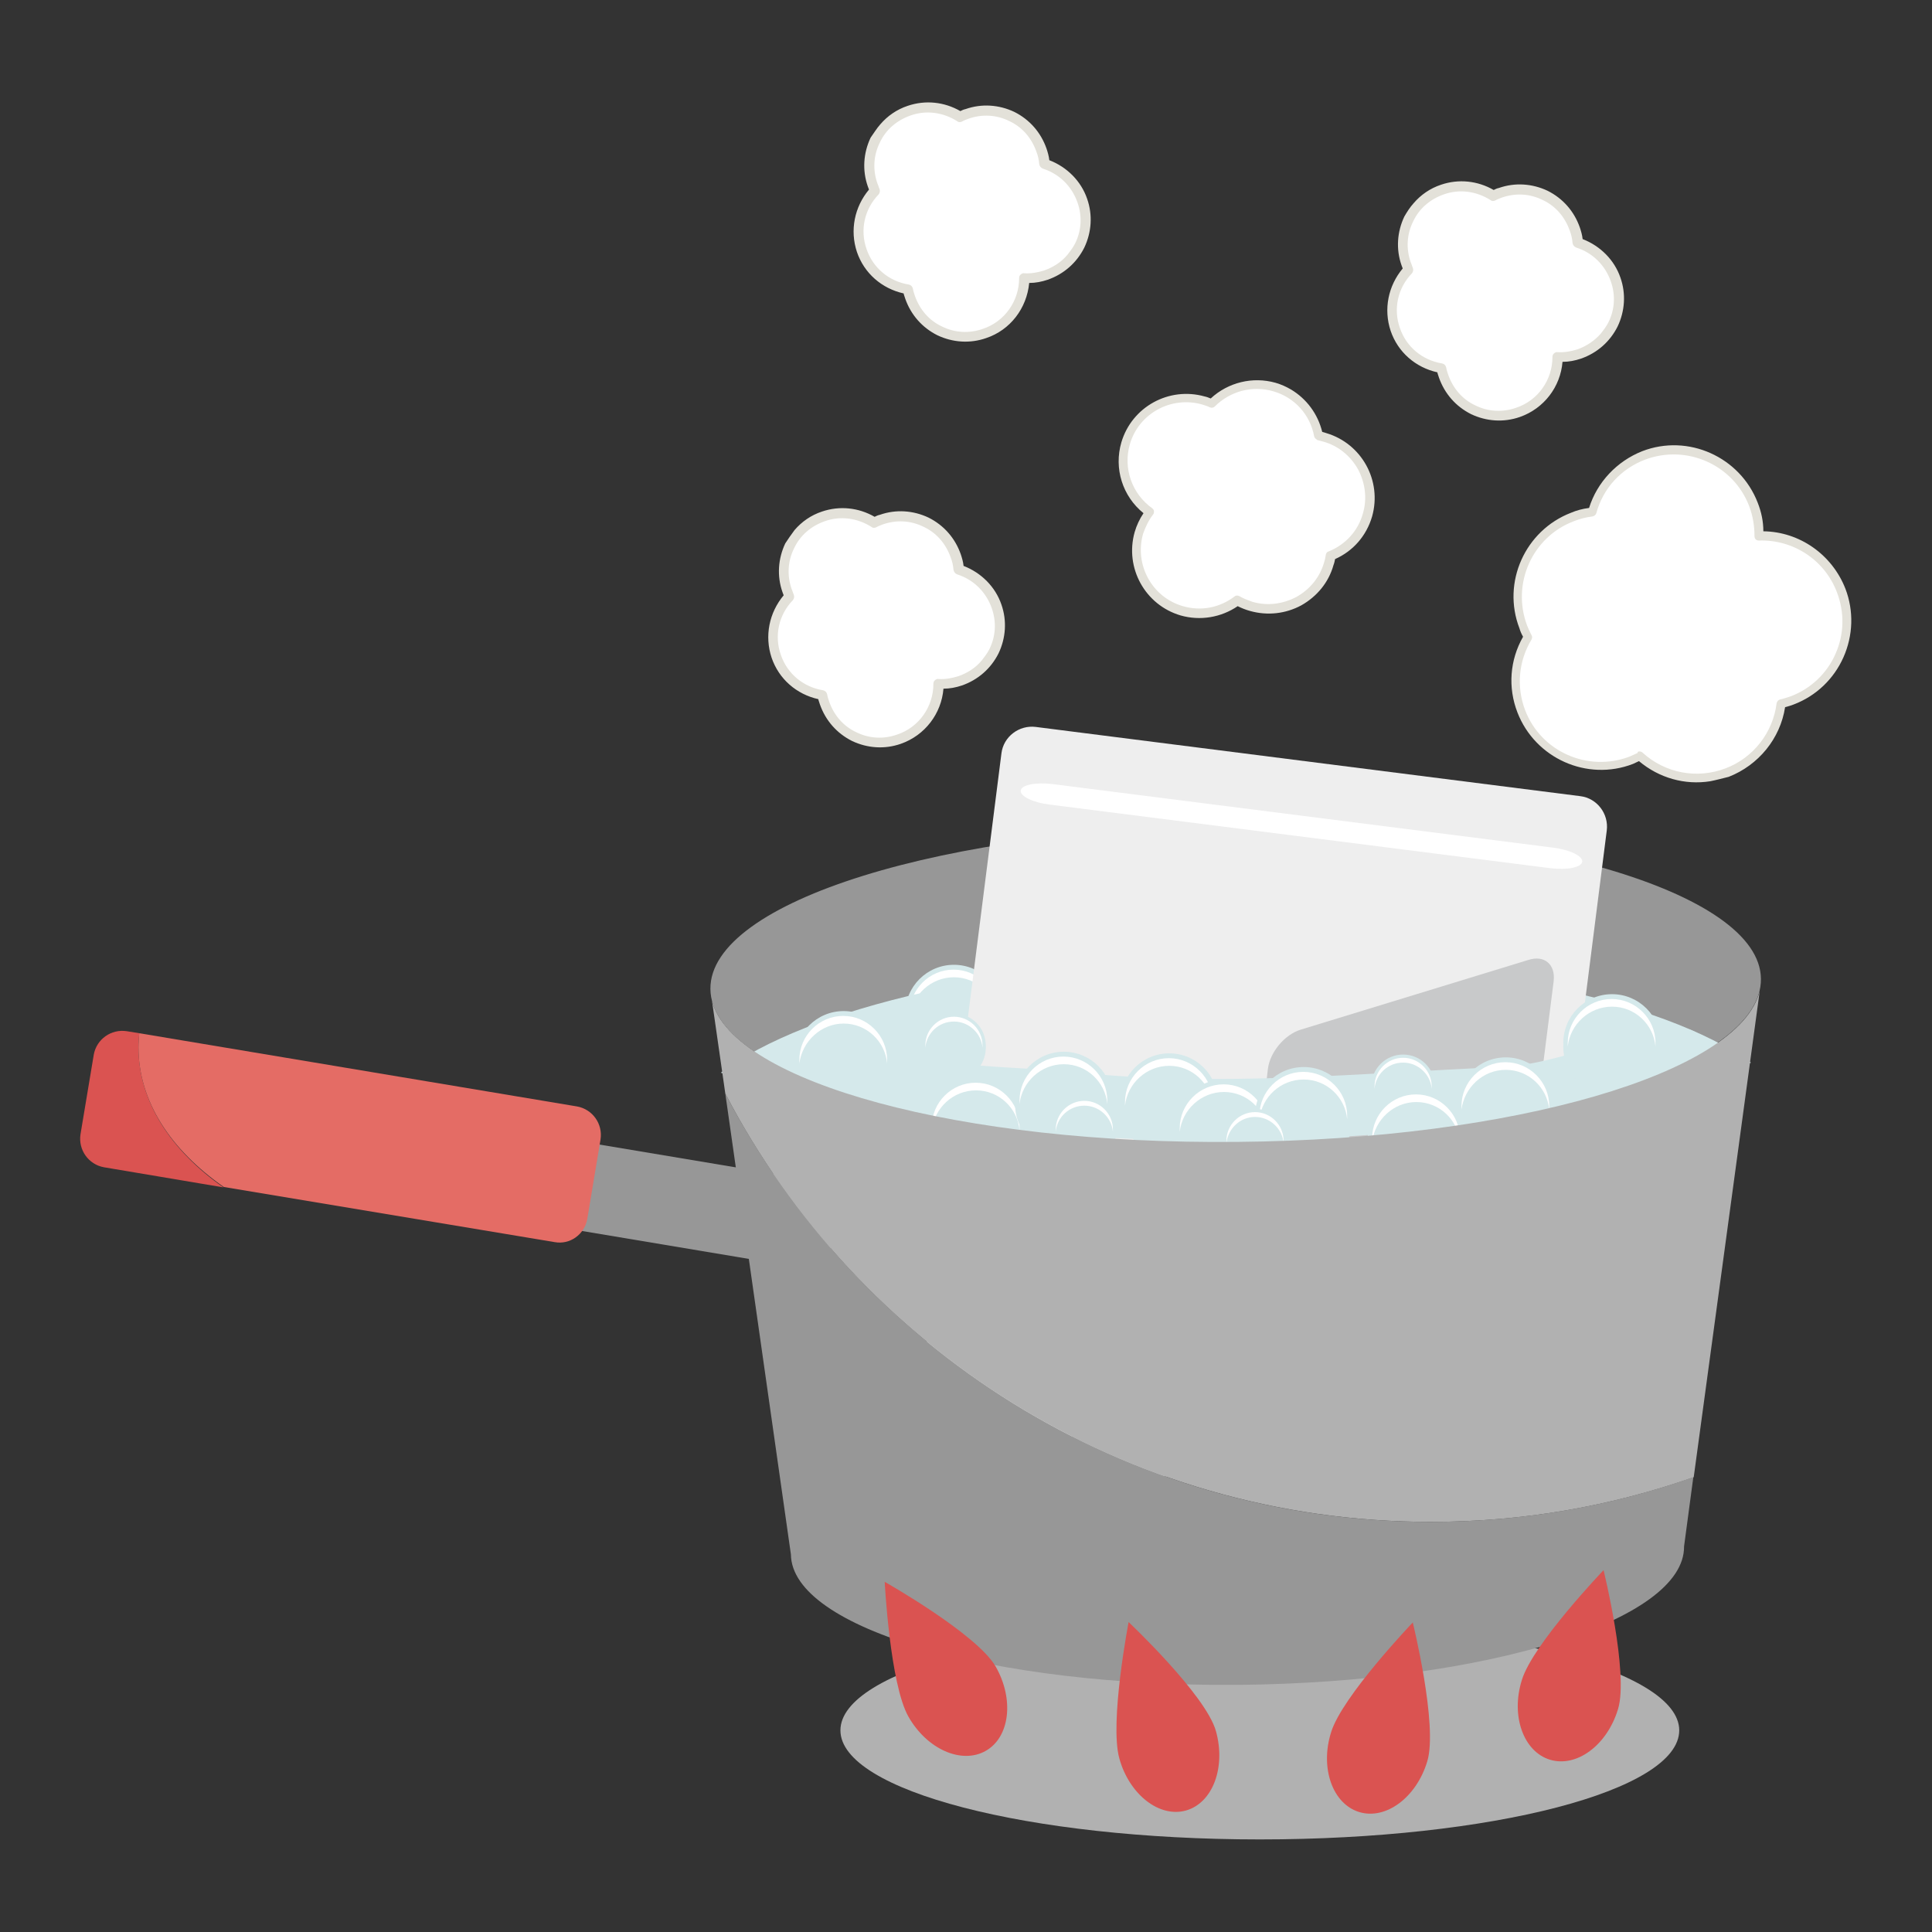 <?xml version="1.0" encoding="utf-8"?>
<!-- Generator: Adobe Illustrator 22.1.0, SVG Export Plug-In . SVG Version: 6.00 Build 0)  -->
<svg version="1.1" id="レイヤー_1" xmlns="http://www.w3.org/2000/svg" xmlns:xlink="http://www.w3.org/1999/xlink" x="0px"
	 y="0px" viewBox="0 0 480 480" style="enable-background:new 0 0 480 480;" xml:space="preserve">
<rect x="0" y="0" width="480" height="480" fill="#333333" stroke="none"/>
<style type="text/css">
	.st0{fill:#979797;}
	.st1{fill:#D5E9EB;}
	.st2{fill:#FFFFFF;}
	.st3{fill:#B1B1B1;}
	.st4{fill:#EEEEEE;}
	.st5{fill:#C8C9CA;}
	.st6{fill:#DA5351;}
	.st7{fill:#E46C65;}
	.st8{fill:#E3E1D9;}
</style>
<path class="st0" d="M437.5,243.2c0.2,21.7-58.1,39.8-130.1,40.5c-72.1,0.7-130.7-16.3-130.9-38c-0.2-21.7,58.1-39.8,130.2-40.5
	C378.7,204.5,437.3,221.6,437.5,243.2z"/>
<g>
	<circle class="st1" cx="237" cy="251.8" r="12.1"/>
	<circle class="st1" cx="237" cy="252.8" r="12.1"/>
	<path class="st2" d="M237,242.8c5.7,0,10.3,4.4,10.8,9.9c0-0.3,0-0.6,0-0.9c0-6-4.9-10.9-10.9-10.9c-6,0-10.9,4.9-10.9,10.9
		c0,0.3,0,0.6,0,0.9C226.6,247.2,231.3,242.8,237,242.8z"/>
</g>
<path class="st3" d="M417.2,429.9c0,15-46.6,27.1-104.2,27.1c-57.5,0-104.2-12.1-104.2-27.1s46.6-27.1,104.2-27.1
	C370.6,402.8,417.2,415,417.2,429.9z"/>
<path class="st1" d="M307.2,283.3c50.6-0.5,96-7.9,127.8-19.3c-21.8-15.6-71-26.2-128.2-25.7c-57.2,0.5-106.2,12.1-127.7,28.2
	C211.1,277.2,256.6,283.8,307.2,283.3z"/>
<g>
	<path class="st4" d="M378.5,369.3c-0.5,4.2-4.4,7.1-8.5,6.6l-135.3-17.2c-4.2-0.5-7.1-4.4-6.6-8.5l20.7-163
		c0.5-4.2,4.4-7.1,8.5-6.6l135.3,17.2c4.2,0.5,7.1,4.4,6.6,8.5L378.5,369.3z"/>
	<path class="st2" d="M393.1,214.1c-0.2,1.4-3.7,2.1-7.9,1.6l-124.4-15.8c-4.2-0.5-7.4-2.1-7.2-3.5c0.2-1.4,3.7-2.1,7.9-1.6
		l124.4,15.8C390,211.1,393.3,212.7,393.1,214.1z"/>
	<path class="st5" d="M361.6,375.9c4.2,0.5,8-2.4,8.5-6.6l15.9-125.5c0.5-4.2-2.3-6.6-6.3-5.3l-56.5,17.3c-4,1.2-7.7,5.6-8.2,9.8
		l-5.5,48.2c-0.5,4.2-4.2,8.1-8.4,8.9l-8.5,1.4c-4.1,0.7-9.3,4.2-11.4,7.8l-8.4,14c-2.1,3.6-5.4,9-7.2,12c-1.8,3,0.1,5.9,4.2,6.4
		L361.6,375.9z"/>
</g>
<path class="st1" d="M307.2,283.3c50.6-0.5,96-7.9,127.8-19.3c-2.3,0.8-12.3-7.7-15.6-8.3c-4.1-0.7-9,1.3-13,2
	c-11.3,2-21.9,6.9-33.5,7.4c-34.4,1.5-70.2,5-104.6,1.4c-16.8-1.8-32.5-0.7-48.8-6.4c-10.9-3.8-7.1-7.1-19.6-2.3
	c-5.3,2-14.8,10.7-20.8,8.7C211.1,277.2,256.6,283.8,307.2,283.3z"/>
<rect x="133.4" y="230.8" transform="matrix(0.165 -0.986 0.986 0.165 -170.002 388.404)" class="st0" width="21.9" height="127.6"/>
<path class="st0" d="M180.2,271.7l16.3,114.5c0.2,18.4,50,32.9,111.3,32.4c61.3-0.6,110.8-15.9,110.6-34.4l2.3-17.2
	c-20.4,7.2-42.4,11.1-65.3,11.1C279.3,378.1,213.2,334.9,180.2,271.7z"/>
<path class="st0" d="M437.5,243.2c0,0.1,0,0.2,0,0.3L437.5,243.2c0-0.6,0-1.3-0.2-2C437.5,241.9,437.5,242.6,437.5,243.2z"/>
<path class="st6" d="M34.4,260.2c0-1.2,0.1-2.4,0.2-3.5l-3.1-0.5c-3.9-0.6-7.5,2-8.2,5.8L20,281.8c-0.6,3.9,2,7.5,5.8,8.2l29.7,5
	C42.4,285.8,34.4,273.6,34.4,260.2z"/>
<path class="st7" d="M145.9,302.9l3.3-19.8c0.6-3.9-2-7.5-5.8-8.2L34.6,256.7c-0.1,1.2-0.2,2.3-0.2,3.5c0,13.4,8,25.5,21.2,34.7
	l82.2,13.7C141.6,309.3,145.2,306.7,145.9,302.9z"/>
<path class="st6" d="M247.4,414.1c4.6,8.1,3.5,17.5-2.5,20.9c-6,3.4-14.6-0.4-19.2-8.5c-4.6-8.1-5.9-33.5-5.9-33.5
	S242.8,406,247.4,414.1z"/>
<path class="st6" d="M302.1,430.1c2.5,9-0.8,17.8-7.4,19.7c-6.6,1.9-14.1-3.9-16.6-12.9c-2.5-9,2.3-33.9,2.3-33.9
	S299.6,421.1,302.1,430.1z"/>
<path class="st6" d="M354.6,437.6c-2.7,9-10.3,14.6-16.9,12.6c-6.6-2-9.8-10.9-7-19.8c2.7-8.9,20.3-27.3,20.3-27.3
	S357.3,428.7,354.6,437.6z"/>
<path class="st6" d="M402,424.6c-2.7,9-10.3,14.6-16.9,12.6c-6.6-2-9.8-10.9-7-19.8c2.7-8.9,20.3-27.3,20.3-27.3
	S404.7,415.7,402,424.6z"/>
<g>
	<circle class="st1" cx="209.6" cy="263.3" r="12.1"/>
	<circle class="st1" cx="209.6" cy="264.4" r="12.1"/>
	<path class="st2" d="M209.6,254.3c5.7,0,10.3,4.4,10.8,9.9c0-0.3,0-0.6,0-0.9c0-6-4.9-10.9-10.9-10.9s-10.9,4.9-10.9,10.9
		c0,0.3,0,0.6,0,0.9C199.3,258.7,204,254.3,209.6,254.3z"/>
</g>
<g>
	<circle class="st1" cx="242.5" cy="279.9" r="12.1"/>
	<circle class="st1" cx="242.5" cy="280.9" r="12.1"/>
	<path class="st2" d="M242.5,270.9c5.7,0,10.3,4.4,10.8,9.9c0-0.3,0-0.6,0-0.9c0-6-4.9-10.9-10.9-10.9s-10.9,4.9-10.9,10.9
		c0,0.3,0,0.6,0,0.9C232.2,275.2,236.8,270.9,242.5,270.9z"/>
</g>
<g>
	<circle class="st1" cx="264.3" cy="273.4" r="12.1"/>
	<circle class="st1" cx="264.3" cy="274.4" r="12.1"/>
	<path class="st2" d="M264.3,264.4c5.7,0,10.3,4.4,10.8,9.9c0-0.3,0-0.6,0-0.9c0-6-4.9-10.9-10.9-10.9c-6,0-10.9,4.9-10.9,10.9
		c0,0.3,0,0.6,0,0.9C253.9,268.8,258.6,264.4,264.3,264.4z"/>
</g>
<g>
	<circle class="st1" cx="290.5" cy="273.8" r="12.1"/>
	<circle class="st1" cx="290.5" cy="274.9" r="12.1"/>
	<path class="st2" d="M290.5,264.8c5.7,0,10.3,4.4,10.8,9.9c0-0.3,0-0.6,0-0.9c0-6-4.9-10.9-10.9-10.9c-6,0-10.9,4.9-10.9,10.9
		c0,0.3,0,0.6,0,0.9C280.1,269.2,284.8,264.8,290.5,264.8z"/>
</g>
<g>
	<circle class="st1" cx="304.1" cy="280.3" r="12.1"/>
	<circle class="st1" cx="304.1" cy="281.3" r="12.1"/>
	<path class="st2" d="M304.1,271.3c5.7,0,10.3,4.4,10.8,9.9c0-0.3,0-0.6,0-0.9c0-6-4.9-10.9-10.9-10.9s-10.9,4.9-10.9,10.9
		c0,0.3,0,0.6,0,0.9C293.7,275.7,298.4,271.3,304.1,271.3z"/>
</g>
<g>
	<circle class="st1" cx="323.9" cy="277.2" r="12.1"/>
	<circle class="st1" cx="323.9" cy="278.2" r="12.1"/>
	<path class="st2" d="M323.9,268.2c5.7,0,10.3,4.4,10.8,9.9c0-0.3,0-0.6,0-0.9c0-6-4.9-10.9-10.9-10.9c-6,0-10.9,4.9-10.9,10.9
		c0,0.3,0,0.6,0,0.9C313.5,272.5,318.2,268.2,323.9,268.2z"/>
</g>
<g>
	<circle class="st1" cx="348.6" cy="269.9" r="7.9"/>
	<circle class="st1" cx="348.6" cy="270.6" r="7.9"/>
	<path class="st2" d="M348.6,264c3.7,0,6.8,2.9,7.1,6.5c0-0.2,0-0.4,0-0.6c0-3.9-3.2-7.1-7.1-7.1s-7.1,3.2-7.1,7.1
		c0,0.2,0,0.4,0,0.6C341.8,266.9,344.8,264,348.6,264z"/>
</g>
<g>
	<circle class="st1" cx="311.8" cy="283.4" r="7.9"/>
	<circle class="st1" cx="311.8" cy="284.1" r="7.9"/>
	<path class="st2" d="M311.8,277.5c3.7,0,6.8,2.9,7.1,6.5c0-0.2,0-0.4,0-0.6c0-3.9-3.2-7.1-7.1-7.1s-7.1,3.2-7.1,7.1
		c0,0.2,0,0.4,0,0.6C305.1,280.4,308.1,277.5,311.8,277.5z"/>
</g>
<g>
	<circle class="st1" cx="269.4" cy="280.6" r="7.9"/>
	<circle class="st1" cx="269.4" cy="281.2" r="7.9"/>
	<path class="st2" d="M269.4,274.7c3.7,0,6.8,2.9,7.1,6.5c0-0.2,0-0.4,0-0.6c0-3.9-3.2-7.1-7.1-7.1s-7.1,3.2-7.1,7.1
		c0,0.2,0,0.4,0,0.6C262.6,277.5,265.7,274.7,269.4,274.7z"/>
</g>
<g>
	<circle class="st1" cx="237" cy="259.7" r="7.9"/>
	<circle class="st1" cx="237" cy="260.4" r="7.9"/>
	<path class="st2" d="M237,253.8c3.7,0,6.8,2.9,7.1,6.5c0-0.2,0-0.4,0-0.6c0-3.9-3.2-7.1-7.1-7.1s-7.1,3.2-7.1,7.1
		c0,0.2,0,0.4,0,0.6C230.2,256.7,233.2,253.8,237,253.8z"/>
</g>
<g>
	<circle class="st1" cx="351.9" cy="282.8" r="12.1"/>
	<circle class="st1" cx="351.9" cy="283.8" r="12.1"/>
	<path class="st2" d="M351.9,273.8c5.7,0,10.3,4.4,10.8,9.9c0-0.3,0-0.6,0-0.9c0-6-4.9-10.9-10.9-10.9c-6,0-10.9,4.9-10.9,10.9
		c0,0.3,0,0.6,0,0.9C341.6,278.2,346.2,273.8,351.9,273.8z"/>
</g>
<g>
	<circle class="st1" cx="374.1" cy="274.8" r="12.1"/>
	<circle class="st1" cx="374.1" cy="275.8" r="12.1"/>
	<path class="st2" d="M374.1,265.8c5.7,0,10.3,4.4,10.8,9.9c0-0.3,0-0.6,0-0.9c0-6-4.9-10.9-10.9-10.9c-6,0-10.9,4.9-10.9,10.9
		c0,0.3,0,0.6,0,0.9C363.8,270.2,368.4,265.8,374.1,265.8z"/>
</g>
<g>
	<circle class="st1" cx="400.5" cy="259.1" r="12.1"/>
	<circle class="st1" cx="400.5" cy="260.1" r="12.1"/>
	<path class="st2" d="M400.5,250.1c5.7,0,10.3,4.4,10.8,9.9c0-0.3,0-0.6,0-0.9c0-6-4.9-10.9-10.9-10.9c-6,0-10.9,4.9-10.9,10.9
		c0,0.3,0,0.6,0,0.9C390.1,254.5,394.8,250.1,400.5,250.1z"/>
</g>
<path class="st3" d="M307.4,283.7c-68.7,0.7-125.2-14.8-130.5-35l3.3,23c32.9,63.2,99.1,106.4,175.3,106.4
	c22.9,0,44.8-3.9,65.3-11.1l16.4-120.8C432.3,266.6,376.1,283.1,307.4,283.7z"/>
<g>
	<g>
		<path class="st2" d="M457.4,146.6c-3.3-8.6-11.7-13.9-20.4-13.6c0-2.6-0.4-5.2-1.4-7.8c-4.2-10.9-16.4-16.4-27.3-12.2
			c-6.5,2.5-11,7.8-12.8,14c-1.7,0.2-3.3,0.6-4.9,1.2c-10.9,4.2-16.4,16.4-12.2,27.3c0.3,0.9,0.7,1.7,1.1,2.5
			c-3.2,5.4-4,12.1-1.6,18.4c4.2,10.9,16.4,16.4,27.3,12.2c0.7-0.3,1.4-0.6,2.1-0.9c5.7,5.2,14,7,21.7,4.1
			c7.5-2.9,12.5-9.6,13.4-17.1c0.9-0.2,1.9-0.5,2.8-0.8C456.1,169.7,461.6,157.5,457.4,146.6z"/>
	</g>
	<g>
		<path class="st8" d="M424.9,194.1c-6.3,1-12.7-0.8-17.7-5c-0.5,0.2-1,0.5-1.5,0.7c-11.4,4.4-24.3-1.4-28.7-12.8
			c-2.4-6.2-1.9-13,1.4-18.8c-0.4-0.7-0.7-1.4-0.9-2.1c-4.4-11.4,1.4-24.3,12.8-28.7c1.4-0.6,2.9-1,4.5-1.2
			c2-6.4,6.9-11.6,13.2-14.1c11.4-4.4,24.3,1.4,28.7,12.8c0.9,2.3,1.4,4.6,1.4,7.1c9,0.1,17.1,5.8,20.4,14.3
			c2.1,5.5,1.9,11.6-0.5,17c-2.4,5.4-6.8,9.6-12.3,11.7c-0.7,0.3-1.5,0.5-2.2,0.7c-1.2,7.8-6.6,14.4-14,17.3
			C427.9,193.4,426.4,193.8,424.9,194.1z M407.2,186.7c0.3,0,0.6,0,0.9,0.3c5.6,5.1,13.5,6.6,20.6,3.9c6.9-2.6,11.8-8.9,12.7-16.2
			c0.1-0.4,0.4-0.8,0.8-0.9c0.9-0.2,1.8-0.5,2.7-0.8c5-1.9,9-5.7,11.1-10.5c2.2-4.9,2.3-10.3,0.4-15.3l0,0c-3-8-10.8-13.2-19.4-12.9
			c-0.3,0-0.6-0.1-0.8-0.3c-0.2-0.2-0.3-0.5-0.3-0.8c0-2.5-0.4-5-1.3-7.4c-3.9-10.3-15.5-15.5-25.9-11.6c-6,2.3-10.4,7.1-12.1,13.3
			c-0.1,0.4-0.5,0.7-0.9,0.8c-1.6,0.2-3.2,0.6-4.7,1.2c-10.3,3.9-15.5,15.5-11.6,25.9c0.3,0.8,0.7,1.6,1.1,2.4
			c0.2,0.3,0.2,0.7,0,1.1c-3.2,5.3-3.8,11.7-1.6,17.5c3.9,10.3,15.5,15.5,25.9,11.6c0.7-0.3,1.3-0.6,2-0.9
			C406.9,186.8,407,186.7,407.2,186.7z"/>
	</g>
</g>
<g>
	<g>
		<path class="st2" d="M279.7,110.1c-1.9,6.6,0.7,13.4,6,17.1c-1.2,1.5-2.1,3.3-2.6,5.2c-2.4,8.3,2.4,16.9,10.6,19.3
			c4.9,1.4,10,0.3,13.8-2.6c1.1,0.6,2.2,1.1,3.5,1.5c8.3,2.4,16.9-2.4,19.3-10.6c0.2-0.7,0.3-1.3,0.4-2c4.3-1.7,7.8-5.3,9.2-10.1
			c2.4-8.3-2.4-16.9-10.6-19.3c-0.5-0.2-1.1-0.3-1.6-0.4c-1.1-5.6-5.1-10.4-11-12.1c-5.7-1.7-11.6,0.1-15.5,4.1
			c-0.6-0.3-1.3-0.5-2-0.7C290.7,97.1,282.1,101.9,279.7,110.1z"/>
	</g>
	<g>
		<path class="st8" d="M320.8,96.8c3.8,2.3,6.6,6,7.7,10.5c0.4,0.1,0.7,0.2,1,0.3c8.8,2.6,13.9,11.8,11.4,20.7
			c-1.4,4.8-4.7,8.6-9.2,10.6c-0.1,0.5-0.2,1-0.4,1.5c-1.2,4.3-4.1,7.8-8,10c-3.9,2.1-8.4,2.6-12.7,1.4c-1.1-0.3-2.1-0.7-3.1-1.2
			c-4.1,2.8-9.3,3.7-14.2,2.3c-8.8-2.6-13.9-11.8-11.4-20.7c0.5-1.7,1.2-3.2,2.2-4.7c-5.2-4.2-7.4-11.1-5.5-17.6l0,0
			c2.6-8.8,11.8-13.9,20.7-11.4c0.5,0.1,1,0.3,1.5,0.5c4.3-4,10.4-5.5,16.1-3.9C318.3,95.5,319.6,96.1,320.8,96.8z M327,109.1
			c-0.3-0.2-0.4-0.4-0.5-0.7c-1-5.4-4.9-9.7-10.2-11.2c-5.2-1.5-10.7,0-14.5,3.8c-0.3,0.3-0.8,0.4-1.2,0.2c-0.6-0.3-1.3-0.5-1.9-0.7
			c-7.7-2.2-15.8,2.2-18,9.9l0,0c-1.7,5.9,0.5,12.3,5.6,15.9c0.2,0.2,0.4,0.4,0.4,0.7c0,0.3,0,0.6-0.2,0.8c-1.1,1.4-1.9,3.1-2.5,4.8
			c-2.2,7.7,2.2,15.8,9.9,18c4.5,1.3,9.1,0.4,12.8-2.4c0.3-0.3,0.8-0.3,1.2-0.1c1,0.6,2.1,1,3.2,1.4c3.7,1.1,7.6,0.6,11-1.2
			c3.4-1.9,5.9-5,6.9-8.7c0.2-0.6,0.3-1.2,0.4-1.8c0.1-0.4,0.3-0.7,0.7-0.8c4.2-1.7,7.3-5.1,8.5-9.4c1.1-3.7,0.6-7.6-1.2-11
			c-1.9-3.4-5-5.9-8.7-6.9c-0.5-0.1-1-0.3-1.5-0.4C327.2,109.2,327.1,109.2,327,109.1z"/>
	</g>
</g>
<g>
	<g>
		<path class="st2" d="M358.6,93.4c2.6,7.6,10.9,11.6,18.5,9c6-2.1,9.8-7.7,9.8-13.7c1.8,0.1,3.6-0.2,5.4-0.8
			c7.6-2.6,11.6-10.9,9-18.5c-1.6-4.5-5.1-7.8-9.3-9.1c-0.1-1.1-0.3-2.3-0.7-3.4c-2.6-7.6-10.9-11.6-18.5-9
			c-0.6,0.2-1.2,0.5-1.7,0.7c-3.6-2.3-8.2-3.1-12.6-1.6c-7.6,2.6-11.6,10.9-9,18.5c0.2,0.5,0.4,1,0.6,1.5c-3.7,3.8-5.2,9.5-3.3,14.8
			c1.8,5.3,6.3,8.8,11.5,9.6C358.3,92.1,358.4,92.8,358.6,93.4z"/>
	</g>
	<g>
		<path class="st8" d="M351.2,50.5c1.8-2.1,4.1-3.7,6.8-4.6c4.4-1.5,9.1-1,13.1,1.3c0.4-0.2,0.8-0.4,1.3-0.5c4-1.4,8.3-1.1,12.1,0.7
			c3.8,1.9,6.6,5.1,8,9.1c0.3,0.9,0.6,1.9,0.7,2.9c4.4,1.7,7.9,5.2,9.4,9.6c1.4,4,1.1,8.3-0.7,12.1c-1.9,3.8-5.1,6.6-9.1,8
			c-1.5,0.5-3,0.8-4.6,0.8c-0.5,6.2-4.6,11.6-10.6,13.7c-4,1.4-8.3,1.1-12.1-0.7c-3.8-1.9-6.6-5.1-8-9.1l0,0
			c-0.1-0.4-0.3-0.8-0.4-1.3c-5.4-1.2-9.8-5-11.6-10.3c-1.8-5.4-0.6-11.2,3-15.5c-0.1-0.3-0.2-0.5-0.3-0.8c-1.4-4-1.1-8.3,0.7-12.1
			C349.6,52.6,350.3,51.5,351.2,50.5z M397.7,82.9c0.7-0.9,1.4-1.8,1.9-2.8c1.6-3.2,1.8-6.8,0.6-10.2c-1.4-4-4.5-7.1-8.6-8.4
			c-0.5-0.2-0.8-0.6-0.9-1.1c-0.1-1.1-0.3-2.1-0.7-3.1c-1.2-3.4-3.5-6.1-6.7-7.6c-3.2-1.6-6.8-1.8-10.2-0.6
			c-0.5,0.2-1.1,0.4-1.6,0.7c-0.4,0.2-0.9,0.2-1.2-0.1c-3.5-2.2-7.7-2.8-11.6-1.4c-3.4,1.2-6.1,3.5-7.6,6.7
			c-1.6,3.2-1.8,6.8-0.6,10.2c0.2,0.4,0.3,0.9,0.5,1.3c0.2,0.5,0.1,1-0.2,1.4c-3.5,3.6-4.7,8.8-3,13.6c1.6,4.7,5.6,8,10.5,8.8
			c0.5,0.1,0.9,0.5,1,1c0.1,0.6,0.3,1.2,0.5,1.8c0,0,0,0,0,0c1.2,3.4,3.5,6.1,6.7,7.6c3.2,1.6,6.8,1.8,10.2,0.6
			c5.4-1.8,9-6.9,9-12.6c0-0.3,0.1-0.7,0.4-0.9c0.2-0.2,0.6-0.4,0.9-0.3c1.7,0.1,3.3-0.2,4.9-0.7C394.2,86,396.2,84.6,397.7,82.9z"
			/>
	</g>
</g>
<g>
	<g>
		<path class="st2" d="M204.9,174.7c2.6,7.6,10.9,11.6,18.5,9c6-2.1,9.8-7.7,9.8-13.7c1.8,0.1,3.6-0.2,5.4-0.8
			c7.6-2.6,11.6-10.9,9-18.5c-1.6-4.5-5.1-7.8-9.3-9.1c-0.1-1.1-0.3-2.3-0.7-3.4c-2.6-7.6-10.9-11.6-18.5-9
			c-0.6,0.2-1.2,0.5-1.7,0.7c-3.6-2.3-8.2-3.1-12.6-1.6c-7.6,2.6-11.6,10.9-9,18.5c0.2,0.5,0.4,1,0.6,1.5c-3.7,3.8-5.2,9.5-3.3,14.8
			c1.8,5.3,6.3,8.8,11.5,9.6C204.5,173.4,204.7,174,204.9,174.7z"/>
	</g>
	<g>
		<path class="st8" d="M197.4,131.7c1.8-2.1,4.1-3.7,6.8-4.6c4.4-1.5,9.1-1,13.1,1.3c0.4-0.2,0.8-0.4,1.3-0.5
			c4-1.4,8.3-1.1,12.1,0.7c3.8,1.9,6.6,5.1,8,9.1c0.3,0.9,0.6,1.9,0.7,2.9c4.4,1.7,7.9,5.2,9.4,9.6c1.4,4,1.1,8.3-0.7,12.1
			c-1.9,3.8-5.1,6.6-9.1,8c-1.5,0.5-3,0.8-4.6,0.8c-0.5,6.2-4.6,11.6-10.6,13.7c-4,1.4-8.3,1.1-12.1-0.7c-3.8-1.9-6.6-5.1-8-9.1l0,0
			c-0.1-0.4-0.3-0.8-0.4-1.3c-5.4-1.2-9.8-5-11.6-10.3c-1.8-5.4-0.6-11.2,3-15.5c-0.1-0.3-0.2-0.5-0.3-0.8c-1.4-4-1.1-8.3,0.7-12.1
			C195.8,133.9,196.6,132.8,197.4,131.7z M243.9,164.1c0.7-0.9,1.4-1.8,1.9-2.8c1.6-3.2,1.8-6.8,0.6-10.2c-1.4-4-4.5-7.1-8.6-8.4
			c-0.5-0.2-0.8-0.6-0.9-1.1c-0.1-1.1-0.3-2.1-0.7-3.1c-1.2-3.4-3.5-6.1-6.7-7.6c-3.2-1.6-6.8-1.8-10.2-0.6
			c-0.5,0.2-1.1,0.4-1.6,0.7c-0.4,0.2-0.9,0.2-1.2-0.1c-3.5-2.2-7.7-2.8-11.6-1.4c-3.4,1.2-6.1,3.5-7.6,6.7
			c-1.6,3.2-1.8,6.8-0.6,10.2c0.2,0.4,0.3,0.9,0.5,1.3c0.2,0.5,0.1,1-0.2,1.4c-3.5,3.6-4.7,8.8-3,13.6c1.6,4.7,5.6,8,10.5,8.8
			c0.5,0.1,0.9,0.5,1,1c0.1,0.6,0.3,1.2,0.5,1.8c0,0,0,0,0,0c1.2,3.4,3.5,6.1,6.7,7.6c3.2,1.6,6.8,1.8,10.2,0.6
			c5.4-1.8,9-6.9,9-12.6c0-0.3,0.1-0.7,0.4-0.9c0.2-0.2,0.6-0.4,0.9-0.3c1.7,0.1,3.3-0.2,4.9-0.7
			C240.4,167.2,242.4,165.9,243.9,164.1z"/>
	</g>
</g>
<g>
	<g>
		<path class="st2" d="M226.2,73.8c2.6,7.6,10.9,11.6,18.5,9c6-2.1,9.8-7.7,9.8-13.7c1.8,0.1,3.6-0.2,5.4-0.8
			c7.6-2.6,11.6-10.9,9-18.5c-1.6-4.5-5.1-7.8-9.3-9.1c-0.1-1.1-0.3-2.3-0.7-3.4c-2.6-7.6-10.9-11.6-18.5-9
			c-0.6,0.2-1.2,0.5-1.7,0.7c-3.6-2.3-8.2-3.1-12.6-1.6c-7.6,2.6-11.6,10.9-9,18.5c0.2,0.5,0.4,1,0.6,1.5c-3.7,3.8-5.2,9.5-3.3,14.8
			c1.8,5.3,6.3,8.8,11.5,9.6C225.8,72.6,225.9,73.2,226.2,73.8z"/>
	</g>
	<g>
		<path class="st8" d="M218.7,30.9c1.8-2.1,4.1-3.7,6.8-4.6c4.4-1.5,9.1-1,13.1,1.3c0.4-0.2,0.8-0.4,1.3-0.5c4-1.4,8.3-1.1,12.1,0.7
			c3.8,1.9,6.6,5.1,8,9.1c0.3,0.9,0.6,1.9,0.7,2.9c4.4,1.7,7.9,5.2,9.4,9.6c1.4,4,1.1,8.3-0.7,12.1c-1.9,3.8-5.1,6.6-9.1,8
			c-1.5,0.5-3,0.8-4.6,0.8C255.1,76.6,251,82,245,84c-4,1.4-8.3,1.1-12.1-0.7c-3.8-1.9-6.6-5.1-8-9.1l0,0c-0.1-0.4-0.3-0.8-0.4-1.3
			c-5.4-1.2-9.8-5-11.6-10.3c-1.8-5.4-0.6-11.2,3-15.5c-0.1-0.3-0.2-0.5-0.3-0.8c-1.4-4-1.1-8.3,0.7-12.1
			C217.1,33.1,217.8,31.9,218.7,30.9z M265.2,63.3c0.7-0.9,1.4-1.8,1.9-2.8c1.6-3.2,1.8-6.8,0.6-10.2c-1.4-4-4.5-7.1-8.6-8.4
			c-0.5-0.2-0.8-0.6-0.9-1.1c-0.1-1.1-0.3-2.1-0.7-3.1c-1.2-3.4-3.5-6.1-6.7-7.6c-3.2-1.6-6.8-1.8-10.2-0.6
			c-0.5,0.2-1.1,0.4-1.6,0.7c-0.4,0.2-0.9,0.2-1.2-0.1c-3.5-2.2-7.7-2.8-11.6-1.4c-3.4,1.2-6.1,3.5-7.6,6.7
			c-1.6,3.2-1.8,6.8-0.6,10.2c0.2,0.4,0.3,0.9,0.5,1.3c0.2,0.5,0.1,1-0.2,1.4c-3.5,3.6-4.7,8.8-3,13.6c1.6,4.7,5.6,8,10.5,8.8
			c0.5,0.1,0.9,0.5,1,1c0.1,0.6,0.3,1.2,0.5,1.8c0,0,0,0,0,0c1.2,3.4,3.5,6.1,6.7,7.6c3.2,1.6,6.8,1.8,10.2,0.6
			c5.4-1.8,9-6.9,9-12.6c0-0.3,0.1-0.7,0.4-0.9c0.2-0.2,0.6-0.4,0.9-0.3c1.7,0.1,3.3-0.2,4.9-0.7C261.7,66.4,263.7,65.1,265.2,63.3z
			"/>
	</g>
</g>
</svg>
